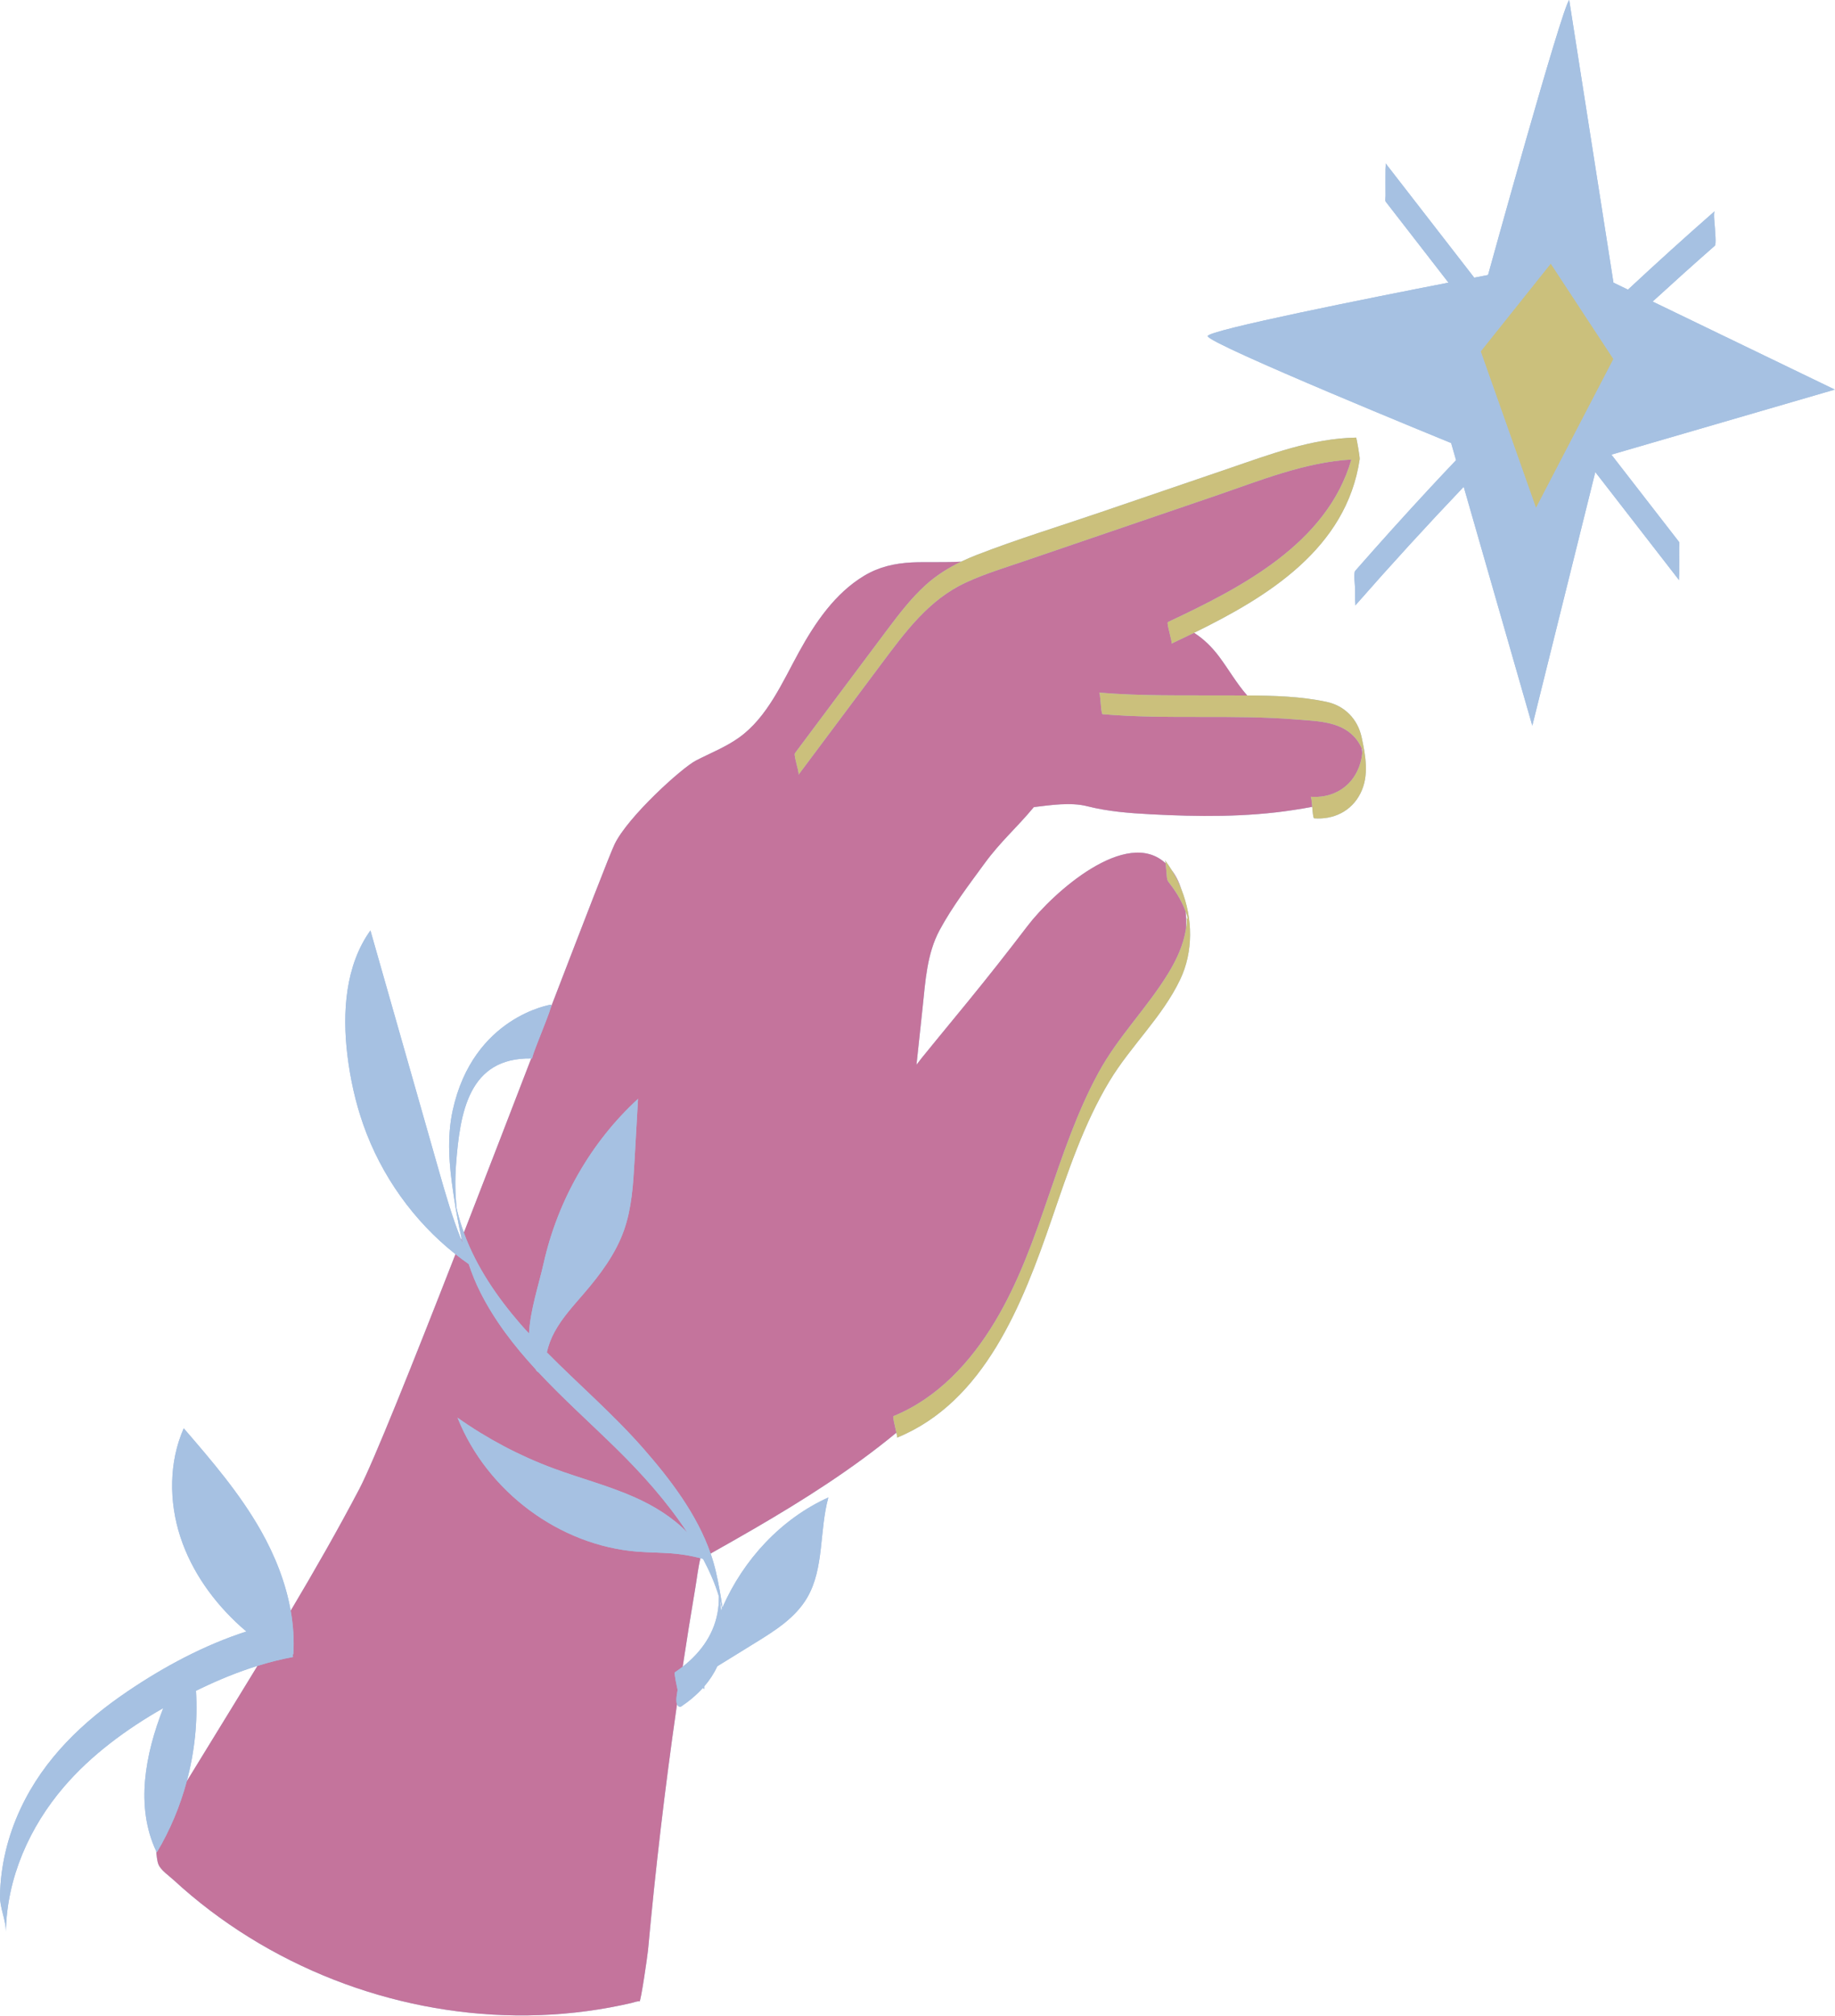 <?xml version="1.0" encoding="UTF-8"?><svg xmlns="http://www.w3.org/2000/svg" xmlns:xlink="http://www.w3.org/1999/xlink" height="500.1" preserveAspectRatio="xMidYMid meet" version="1.0" viewBox="-0.0 0.0 455.5 500.1" width="455.5" zoomAndPan="magnify"><g><g><g id="change1_2"><path d="M294.54,226.781c0.004,0.011,0.008,0.021,0.012,0.032 c-0.005,0.2-0.005,0.402-0.002,0.605C294.534,227.245,294.53,227.031,294.54,226.781z M338.008,182.958c0.976,4.581,1.888,9.458-0.288,13.823c-2.249,4.513-6.73,6.595-11.51,6.233 c-0.237-0.018-0.362-1.463-0.481-2.847c-1.59,0.315-3.162,0.55-4.615,0.777 c-11.64,1.815-23.853,1.684-35.587,1.06c-5.289-0.281-10.513-0.696-15.666-1.996 c-4.107-1.037-8.949-0.284-13.231,0.223c-4.392,5.285-8.204,8.455-12.267,14.015 c-3.865,5.29-7.973,10.665-11.104,16.466c-3.192,5.916-3.538,12.679-4.243,19.273 c-0.506,4.724-1.011,9.448-1.516,14.172c0.445-0.543,0.856-1.144,1.282-1.669 c1.267-1.56,2.538-3.116,3.811-4.67c2.539-3.099,5.088-6.19,7.624-9.292 c5.062-6.192,10.008-12.469,14.865-18.834c6.215-8.146,24.517-24.594,34.272-15.504 c-0.051-0.373-0.126-0.698-0.253-0.86c0.619,0.792,1.185,1.63,1.72,2.488 c1.067,1.417,1.872,3.06,2.446,4.853c2.825,7.142,3.008,15.414-0.345,22.398 c-4.468,9.307-12.229,16.377-17.514,25.142c-6.387,10.593-10.312,22.497-14.327,34.197 c-7.247,21.115-16.692,45.388-38.43,54.261c0.092-0.038,0.009-0.549-0.14-1.24 c-10.976,9.065-23.169,16.777-35.35,23.849c-3.408,1.979-6.835,3.922-10.268,5.853 c-0.149,0.084-0.32,0.187-0.498,0.294c0.521,1.501,0.97,3.025,1.324,4.576 c0.659,2.888,1.2,5.862,1.601,8.832c5.237-11.98,14.635-22.065,26.302-27.334 c-2.28,8.22-0.994,17.578-5.281,24.89c-2.901,4.947-7.893,8.101-12.696,11.064 c-3.199,1.974-6.398,3.948-9.597,5.922c-0.837,1.818-1.937,3.483-3.241,4.993 c-0.008,0.226-0.023,0.451-0.028,0.677l-0.311-0.3c-1.61,1.787-3.495,3.358-5.541,4.713 c-0.456-0.01-0.724-0.266-0.871-0.647c-0.033,0.23-0.071,0.46-0.104,0.69 c-2.883,20.03-5.249,40.139-7.095,60.3c-0.134,1.466-1.804,12.906-2.115,12.731 c-0.315-0.178-1.593,0.281-2.014,0.379c-1.746,0.407-3.502,0.773-5.264,1.098 c-7.703,1.421-15.533,2.072-23.356,1.985c-15.437-0.172-30.842-3.221-45.278-8.871 c-14.533-5.688-28.117-14.023-39.73-24.721c-1.145-1.055-3.153-2.406-3.75-3.831 c-0.373-0.89-0.464-2.258-0.59-3.344c-5.176-11.008-2.745-23.98,1.768-35.472 c-9.127,5.204-17.858,11.603-24.666,19.542c-8.53,9.946-14.183,22.594-14.405,36.012 c0.049-2.948-1.507-5.942-1.458-8.915c0.124-7.542,1.935-14.908,5.106-21.69 c5.813-12.431,15.513-21.614,26.53-29.078c9.104-6.168,19.063-11.502,29.537-14.879 c-0.469-0.379-0.924-0.77-1.363-1.165c-6.696-6.031-12.214-13.64-15.051-22.345 c-2.837-8.704-2.838-18.539,0.851-26.895c6.931,8.033,13.911,16.136,19.168,25.43 c3.468,6.132,6.152,12.87,7.379,19.829c5.903-9.926,11.65-19.951,17.03-30.192 c3.437-6.543,13.096-30.657,23.876-58.261c-10.333-8.175-18.397-19.417-22.859-32.066 c-1.961-5.56-3.244-11.365-3.963-17.237c-1.311-10.702-0.509-22.349,5.707-31.01 c5.655,19.835,11.31,39.67,16.965,59.505c1.651,5.791,3.329,11.627,5.56,17.193 c0.036-0.093,0.072-0.185,0.108-0.277c-0.441-1.909-0.819-3.838-1.162-5.784 c-0.169-0.829-0.471-2.659-0.596-3.587c-0.099-0.627-0.196-1.255-0.292-1.886 c-1.032-6.776-1.633-13.732-0.167-20.477c5.073-23.353,24.442-26.292,24.442-26.292 c0.089,0.002,0.05,0.268-0.076,0.711c8.326-21.627,14.691-38.134,15.829-40.498 c3.272-6.8,16.677-18.95,20.206-20.77c3.582-1.847,7.374-3.324,10.685-5.689 c7.042-5.032,10.787-13.785,14.894-21.248c4.024-7.312,8.959-14.559,16.128-18.875 c3.72-2.239,7.596-3.096,11.854-3.326c3.026-0.164,8.402,0.056,12.283-0.204 c1.251-0.601,2.53-1.153,3.835-1.66c10.076-3.907,20.465-7.075,30.683-10.563 c10.608-3.621,21.215-7.241,31.823-10.862c10.306-3.518,20.711-7.495,31.69-7.681 c0.076-0.001,0.948,4.855,0.875,5.349c-3.281,22.224-22.912,34.187-41.113,43.079 c2.344,1.5,4.379,3.459,6.184,5.862c2.367,3.149,4.385,6.729,7.012,9.69 c6.612,0.029,13.371,0.215,19.733,1.587C333.779,175.089,337.032,178.375,338.008,182.958z M63.914,413.275c-4.854,1.507-9.585,3.443-14.178,5.658c-0.362,0.174-0.724,0.356-1.086,0.534 c0.46,7.539-0.332,15.147-2.291,22.443c4.315-7.03,8.63-14.059,12.942-21.09 C60.841,418.307,62.379,415.792,63.914,413.275z M131.863,262.587 c-15.467-0.243-17.697,13.207-18.673,26.435c-0.261,3.531-0.212,7.085,0.123,10.603 c0.06,0.264,0.113,0.53,0.178,0.793c0.455,1.825,1.012,3.623,1.656,5.388 C120.739,291.447,126.539,276.411,131.863,262.587z M178.647,396.758 c0.147,1.24,0.273,2.144,0.377,2.783c0.067-0.159,0.13-0.321,0.199-0.48 c-0.022-0.115-0.047-0.23-0.074-0.341C178.988,398.062,178.824,397.409,178.647,396.758z M174.637,386.97c-0.041-0.078-0.086-0.155-0.128-0.233c-0.214-0.059-0.427-0.12-0.642-0.176 c-0.573,2.33-0.835,4.807-1.238,7.173c-1.119,6.573-2.161,13.159-3.168,19.75 c4.634-3.6,8.047-8.416,8.81-14.395c0.13-1.016,0.182-2.04,0.174-3.062 c-0.002-0.006-0.003-0.011-0.005-0.017C177.492,392.873,176.166,389.861,174.637,386.97z M294.32,226.178c0.117,1.41,0.135,2.853,0.069,4.3c0.045-0.29,0.1-0.577,0.133-0.87 c0.081-0.719,0.04-1.459,0.028-2.19c0.084,0.94,0.44,0.742,0.043-0.493 c-0.012-0.038-0.028-0.074-0.041-0.112c0.006-0.251,0.016-0.502,0.047-0.747 c-0.034,0.269-0.051,0.503-0.059,0.715C294.473,226.578,294.394,226.379,294.32,226.178z M338.032,185.664c0.061,0.412,0.098,0.838,0.121,1.27c0.032-0.295,0.043-0.591,0.056-0.886 c-0.007-0.018-0.012-0.041-0.019-0.057C338.144,185.878,338.082,185.774,338.032,185.664z M416.792,134.448c-5.599-7.22-11.198-14.439-16.798-21.659l55.459-16.14l-45.223-21.837 c5.098-4.661,10.23-9.283,15.423-13.83c0.426-0.373,0.042-3.691,0.042-4.302 c0-0.606-0.468-3.929-0.042-4.302c-7.281,6.375-14.457,12.878-21.547,19.478l-3.597-1.737L389.52,0 c-1.831,1.895-20.146,68.223-20.146,68.223s-1.262,0.241-3.432,0.659 c-7.328-9.448-14.655-18.897-21.983-28.345c0.069,0.089-0.033,1.476-0.032,1.388 c-0.013,1.117-0.013,2.234-0.013,3.35c0,1.117,0.001,2.233,0.013,3.35 c0.003,0.282-0.126,1.183,0.032,1.388c5.198,6.703,10.396,13.405,15.595,20.107 c-19.182,3.737-59.776,11.816-59.776,13.264c0,1.895,60.439,26.531,60.439,26.531l1.219,4.244 c-2.103,2.221-4.206,4.442-6.289,6.684c-6.344,6.831-12.588,13.76-18.74,20.776 c-0.466,0.532-0.042,3.568-0.042,4.302c0,1.014-0,2.028,0.012,3.042 c0.003,0.209,0.136,1.139,0.029,1.26c8.777-10.011,17.761-19.826,26.928-29.454l17.027,59.263 l15.636-62.92c6.931,8.937,13.862,17.874,20.793,26.81c-0.069-0.089,0.033-1.476,0.032-1.388 c0.013-1.117,0.013-2.234,0.013-3.35c0-1.117-0.001-2.234-0.013-3.35 C416.821,135.554,416.95,134.652,416.792,134.448z" fill="#a6c1e2"/></g></g></g><g><g id="change2_1"><path d="M293.269,220.67c-0.67-1.694-1.49-3.32-2.446-4.853 C291.89,217.233,292.695,218.877,293.269,220.67z M338.032,185.664 c-0.322-0.716-0.703-1.405-1.167-2.032c-3.462-4.681-9.607-4.692-14.782-5.121 c-16.1-1.334-32.283,0.038-48.383-1.334c-0.469-0.04-0.482-5.315-0.875-5.349 c10.202,0.869,20.437,0.658,30.662,0.703c2.012,0.009,4.055,0.003,6.112,0.012 c-2.627-2.962-4.645-6.542-7.012-9.69c-1.806-2.403-3.841-4.362-6.184-5.862 c-1.896,0.926-3.776,1.819-5.621,2.687c0.372-0.175-1.316-5.141-0.875-5.349 c18.052-8.49,39.501-19.403,45.543-40.333c-11.637,0.678-22.79,5.266-33.757,9.009 c-10.608,3.621-21.215,7.241-31.823,10.862c-5.235,1.787-10.47,3.574-15.705,5.36 c-4.841,1.652-9.783,3.145-14.441,5.308c-9.199,4.271-15.022,12.244-21.029,20.276 c-6.835,9.139-13.671,18.277-20.506,27.416c0.233-0.312-0.398-2.269-0.463-2.67 c-0.066-0.403-0.643-2.37-0.412-2.679c7.682-10.271,15.349-20.555,23.047-30.812 c2.858-3.808,5.783-7.608,9.286-10.812c2.707-2.476,5.736-4.375,8.963-5.924 c-3.881,0.259-9.257,0.04-12.283,0.204c-4.258,0.23-8.134,1.086-11.854,3.326 c-7.169,4.316-12.105,11.564-16.128,18.875c-4.107,7.463-7.851,16.216-14.894,21.248 c-3.31,2.365-7.103,3.842-10.685,5.689c-3.529,1.82-16.935,13.969-20.206,20.77 c-1.138,2.365-7.503,18.872-15.829,40.498c-0.781,2.754-5.042,12.635-4.6,12.647 c-0.092-0.002-0.178,0.002-0.269,0c-5.324,13.824-11.124,28.86-16.716,43.218 c0.035,0.095,0.063,0.193,0.098,0.289c3.09,8.321,8.168,15.705,13.935,22.374 c0.696,0.804,1.422,1.579,2.137,2.364c0.292-5.811,2.437-12.119,3.656-17.552 c3.505-15.616,11.805-30.041,23.403-40.671c-0.291,5.128-0.582,10.255-0.873,15.383 c-0.33,5.814-0.679,11.724-2.608,17.195c-2.092,5.934-5.931,11.024-9.988,15.744 c-2.593,3.016-5.327,5.965-7.243,9.481c-0.862,1.582-1.53,3.313-1.922,5.088 c7.911,8.002,16.489,15.345,23.92,23.82c6.682,7.622,13.347,16.337,16.736,26.104 c0.178-0.108,0.349-0.211,0.498-0.294c3.433-1.931,6.86-3.874,10.268-5.853 c12.181-7.072,24.374-14.785,35.35-23.849c-0.333-1.548-0.991-4.004-0.735-4.109 c10.881-4.442,19.099-13.305,25.186-23.428c11.565-19.236,15.023-42.196,25.745-61.847 c4.857-8.901,12.006-15.957,17.263-24.547c2.061-3.368,3.795-7.058,4.415-11.02 c0.066-1.447,0.048-2.889-0.069-4.3c-0.084-0.229-0.16-0.462-0.251-0.689 c-1.005-2.491-2.456-4.72-4.091-6.811c-0.414-0.53-0.357-2.017-0.463-2.67 c-0.06-0.369-0.071-1.169-0.159-1.819c-9.755-9.09-28.057,7.358-34.272,15.504 c-4.857,6.366-9.803,12.642-14.865,18.834c-2.536,3.102-5.085,6.193-7.624,9.292 c-1.273,1.554-2.544,3.11-3.811,4.67c-0.426,0.525-0.837,1.126-1.282,1.669 c0.505-4.724,1.011-9.448,1.516-14.172c0.706-6.595,1.051-13.357,4.243-19.273 c3.13-5.801,7.238-11.177,11.104-16.466c4.063-5.56,7.875-8.73,12.267-14.015 c4.282-0.507,9.123-1.26,13.231-0.223c5.152,1.301,10.376,1.715,15.666,1.996 c11.734,0.624,23.946,0.755,35.587-1.06c1.453-0.227,3.025-0.462,4.615-0.777 c-0.109-1.27-0.213-2.488-0.394-2.502c4.85,0.367,9.384-1.792,11.597-6.408 c0.647-1.35,1.056-2.824,1.221-4.323C338.131,186.501,338.093,186.076,338.032,185.664z M158.23,384.938c-19.241-1.521-37.276-14.779-44.66-33.226c7.367,5.21,15.379,9.442,23.778,12.56 c6.688,2.483,13.622,4.265,20.152,7.162c4.799,2.129,9.437,4.961,13.104,8.752 c-5.054-7.683-11.305-14.642-17.831-21.028c-6.325-6.19-13.02-12.185-19.094-18.685l-0.491-0.363 c-0.068-0.117-0.116-0.242-0.18-0.361c-5.354-5.81-10.19-12.037-13.793-19.192 c-1.149-2.282-2.083-4.606-2.868-6.966c-1.119-0.779-2.212-1.596-3.283-2.444 c-10.78,27.605-20.438,51.719-23.876,58.261c-5.381,10.242-11.127,20.266-17.03,30.192 c0.633,3.59,0.886,7.238,0.643,10.894l-0.171-0.29c0.078,0.531,0.12,0.864,0.101,0.868 c-2.981,0.56-5.921,1.306-8.818,2.205c-1.535,2.517-3.072,5.032-4.613,7.544 c-4.312,7.031-8.627,14.06-12.942,21.09c-1.663,6.19-4.157,12.156-7.449,17.656 c-0.054-0.112-0.095-0.228-0.148-0.34c0.127,1.086,0.217,2.454,0.59,3.344 c0.597,1.425,2.605,2.776,3.75,3.831c11.614,10.699,25.197,19.033,39.73,24.721 c14.436,5.65,29.841,8.7,45.278,8.871c7.823,0.087,15.653-0.563,23.356-1.985 c1.762-0.325,3.517-0.691,5.264-1.098c0.421-0.098,1.699-0.557,2.014-0.379 c0.31,0.175,1.98-11.264,2.115-12.731c1.846-20.161,4.212-40.27,7.095-60.3 c0.033-0.23,0.071-0.46,0.104-0.69c-0.434-1.121,0.177-3.335,0.127-3.637 c-0.069-0.423-0.937-4.114-0.658-4.299c0.665-0.441,1.31-0.905,1.934-1.39 c1.007-6.592,2.049-13.178,3.168-19.75c0.403-2.366,0.665-4.843,1.238-7.173 c-1.926-0.499-3.886-0.861-5.861-1.071C164.76,385.145,161.485,385.195,158.23,384.938z M114.583,307.254c-0.036,0.093-0.072,0.185-0.108,0.277c0.129,0.321,0.269,0.635,0.401,0.954 C114.775,308.076,114.678,307.665,114.583,307.254z" fill="#c4749c"/></g><g id="change3_1"><path d="M218.696,164.811c-6.835,9.139-13.671,18.277-20.506,27.416 c0.233-0.312-0.398-2.269-0.463-2.67c-0.066-0.403-0.643-2.37-0.412-2.679 c7.682-10.271,15.349-20.555,23.047-30.812c2.858-3.808,5.783-7.608,9.286-10.812 c2.707-2.476,5.736-4.375,8.963-5.924c1.251-0.601,2.53-1.153,3.835-1.66 c10.076-3.907,20.465-7.075,30.683-10.563c10.608-3.621,21.215-7.241,31.823-10.862 c10.306-3.518,20.711-7.495,31.69-7.681c0.076-0.001,0.948,4.855,0.875,5.349 c-3.281,22.224-22.912,34.187-41.113,43.079c-1.896,0.926-3.776,1.819-5.621,2.687 c0.372-0.175-1.316-5.141-0.875-5.349c18.052-8.49,39.501-19.403,45.543-40.333 c-11.637,0.678-22.79,5.266-33.757,9.009c-10.608,3.621-21.215,7.241-31.823,10.862 c-5.235,1.787-10.47,3.574-15.705,5.36c-4.841,1.652-9.783,3.145-14.441,5.308 C230.526,148.805,224.703,156.779,218.696,164.811z M329.333,174.131 c-6.362-1.372-13.121-1.559-19.733-1.587c-2.057-0.009-4.1-0.003-6.112-0.012 c-10.225-0.046-20.461,0.166-30.662-0.703c0.393,0.034,0.406,5.309,0.875,5.349 c16.1,1.372,32.283,0,48.383,1.334c5.176,0.429,11.32,0.44,14.782,5.121 c0.464,0.627,0.845,1.316,1.167,2.032c0.05,0.11,0.112,0.214,0.158,0.326 c0.007,0.017,0.012,0.04,0.019,0.057c-0.013,0.296-0.024,0.592-0.056,0.886 c-0.165,1.5-0.574,2.974-1.221,4.323c-2.213,4.616-6.747,6.775-11.597,6.408 c0.181,0.014,0.285,1.232,0.394,2.502c0.119,1.384,0.244,2.829,0.481,2.847 c4.78,0.362,9.26-1.72,11.51-6.233c2.176-4.365,1.264-9.242,0.288-13.823 C337.032,178.375,333.779,175.089,329.333,174.131z M294.54,226.781 c-0.009,0.25-0.006,0.464,0.01,0.637c-0.003-0.203-0.003-0.405,0.002-0.605 C294.548,226.802,294.543,226.791,294.54,226.781z M290.823,215.817 c-0.535-0.858-1.1-1.696-1.72-2.488c0.127,0.162,0.202,0.487,0.253,0.86 c0.088,0.65,0.098,1.45,0.159,1.819c0.107,0.653,0.049,2.14,0.463,2.67 c1.635,2.091,3.086,4.32,4.091,6.811c0.091,0.227,0.167,0.46,0.251,0.689 c0.074,0.201,0.152,0.399,0.22,0.603c0.008-0.212,0.024-0.446,0.059-0.715 c-0.031,0.245-0.041,0.495-0.047,0.747c0.012,0.038,0.029,0.074,0.041,0.112 c0.397,1.236,0.041,1.434-0.043,0.493c0.012,0.731,0.053,1.472-0.028,2.19 c-0.033,0.293-0.087,0.58-0.133,0.87c-0.62,3.962-2.355,7.652-4.415,11.02 c-5.256,8.59-12.406,15.646-17.263,24.547c-10.722,19.651-14.18,42.611-25.745,61.847 c-6.087,10.124-14.305,18.987-25.186,23.428c-0.256,0.105,0.402,2.561,0.735,4.109 c0.148,0.691,0.232,1.202,0.14,1.24c21.738-8.873,31.183-33.146,38.43-54.261 c4.016-11.7,7.94-23.604,14.327-34.197c5.285-8.765,13.046-15.836,17.514-25.142 c3.353-6.984,3.17-15.256,0.345-22.398C292.599,218.976,291.78,217.35,290.823,215.817z M384.941,65.381l-17.399,21.794l13.736,38.849l19.23-36.954L384.941,65.381z" fill="#cbc07c"/></g><g><g id="change1_1"><path d="M416.792,134.448c-5.599-7.22-11.198-14.439-16.798-21.659l55.459-16.14 l-45.223-21.837c5.098-4.661,10.23-9.283,15.423-13.83c0.426-0.373,0.042-3.691,0.042-4.302 c0-0.606-0.468-3.929-0.042-4.302c-7.281,6.375-14.457,12.878-21.547,19.478l-3.597-1.737L389.52,0 c-1.831,1.895-20.146,68.223-20.146,68.223s-1.262,0.241-3.432,0.659 c-7.328-9.448-14.655-18.897-21.983-28.345c0.069,0.089-0.033,1.476-0.032,1.388 c-0.013,1.117-0.013,2.234-0.013,3.35c0,1.117,0.001,2.233,0.013,3.35 c0.003,0.282-0.126,1.183,0.032,1.388c5.198,6.703,10.396,13.405,15.595,20.107 c-19.182,3.737-59.776,11.816-59.776,13.264c0,1.895,60.439,26.531,60.439,26.531l1.219,4.244 c-2.103,2.221-4.206,4.442-6.289,6.684c-6.344,6.831-12.588,13.76-18.74,20.776 c-0.466,0.532-0.042,3.568-0.042,4.302c0,1.014-0,2.028,0.012,3.042 c0.003,0.209,0.136,1.139,0.029,1.26c8.777-10.011,17.761-19.826,26.928-29.454l17.027,59.263 l15.636-62.92c6.931,8.937,13.862,17.874,20.793,26.81c-0.069-0.089,0.033-1.476,0.032-1.388 c0.013-1.117,0.013-2.234,0.013-3.35c0-1.117-0.001-2.234-0.013-3.35 C416.821,135.554,416.95,134.652,416.792,134.448z M381.278,126.024l-13.736-38.849l17.399-21.794 l15.568,23.689L381.278,126.024z M179.323,398.832c-0.401-2.969-0.942-5.944-1.601-8.832 c-0.354-1.551-0.803-3.075-1.324-4.576c-3.389-9.767-10.054-18.482-16.736-26.104 c-7.43-8.476-16.009-15.819-23.92-23.82c0.392-1.776,1.06-3.506,1.922-5.088 c1.916-3.517,4.65-6.465,7.243-9.481c4.057-4.719,7.896-9.81,9.988-15.744 c1.929-5.471,2.278-11.382,2.608-17.195c0.291-5.128,0.582-10.255,0.873-15.383 c-11.598,10.63-19.898,25.055-23.403,40.671c-1.219,5.433-3.365,11.741-3.656,17.552 c-0.715-0.785-1.441-1.559-2.137-2.364c-5.767-6.669-10.845-14.053-13.935-22.374 c-0.035-0.095-0.063-0.193-0.098-0.289c-0.644-1.765-1.2-3.563-1.656-5.388 c-0.066-0.263-0.118-0.529-0.178-0.793c-0.335-3.518-0.384-7.071-0.123-10.603 c0.976-13.228,3.206-26.678,18.673-26.435c0.091,0.001,0.177-0.003,0.269-0 c-0.443-0.011,3.818-9.893,4.6-12.647c0.126-0.443,0.165-0.709,0.076-0.711 c0,0-19.369,2.939-24.442,26.292c-1.465,6.745-0.864,13.702,0.167,20.477 c0.096,0.63,0.194,1.259,0.292,1.886c0.125,0.927,0.427,2.758,0.596,3.587 c0.343,1.947,0.72,3.876,1.162,5.784c0.095,0.411,0.192,0.822,0.293,1.231 c-0.132-0.319-0.273-0.633-0.401-0.954c-2.232-5.566-3.909-11.402-5.56-17.193 c-5.655-19.835-11.31-39.67-16.965-59.505c-6.216,8.661-7.017,20.307-5.707,31.01 c0.719,5.871,2.002,11.677,3.963,17.237c4.462,12.649,12.525,23.891,22.859,32.066 c1.071,0.847,2.164,1.664,3.283,2.444c0.785,2.36,1.719,4.685,2.868,6.966 c3.603,7.155,8.439,13.383,13.793,19.192c0.064,0.119,0.112,0.244,0.18,0.361l0.491,0.363 c6.074,6.501,12.769,12.496,19.094,18.685c6.526,6.386,12.776,13.345,17.831,21.028 c-3.667-3.791-8.306-6.623-13.104-8.752c-6.53-2.897-13.465-4.679-20.152-7.162 c-8.399-3.118-16.411-7.35-23.778-12.56c7.385,18.447,25.42,31.705,44.66,33.226 c3.255,0.257,6.53,0.207,9.777,0.553c1.975,0.21,3.935,0.572,5.861,1.071 c0.215,0.056,0.428,0.117,0.642,0.176c0.042,0.078,0.086,0.155,0.128,0.233 c1.528,2.891,2.854,5.903,3.804,9.04c0.002,0.006,0.003,0.011,0.005,0.017 c0.008,1.023-0.044,2.047-0.174,3.062c-0.763,5.979-4.175,10.795-8.81,14.395 c-0.624,0.485-1.269,0.949-1.934,1.39c-0.279,0.185,0.589,3.875,0.658,4.299 c0.049,0.302-0.562,2.516-0.127,3.637c0.148,0.381,0.415,0.637,0.871,0.647 c2.046-1.355,3.93-2.926,5.541-4.713l0.311,0.3c0.005-0.226,0.02-0.452,0.028-0.677 c1.304-1.51,2.404-3.175,3.241-4.993c3.199-1.974,6.398-3.948,9.597-5.922 c4.803-2.963,9.795-6.117,12.696-11.064c4.287-7.311,3.002-16.669,5.281-24.89 C193.957,376.768,184.56,386.853,179.323,398.832z M179.024,399.54 c-0.104-0.638-0.229-1.542-0.377-2.783c0.177,0.651,0.341,1.304,0.501,1.962 c0.027,0.111,0.051,0.226,0.074,0.341C179.154,399.219,179.091,399.381,179.024,399.54z M72.158,399.599 c0.633,3.59,0.886,7.238,0.643,10.894l-0.171-0.29c0.078,0.531,0.12,0.864,0.101,0.868 c-2.981,0.56-5.921,1.306-8.818,2.205c-4.854,1.507-9.585,3.443-14.178,5.658 c-0.362,0.174-0.724,0.356-1.086,0.534c0.46,7.539-0.332,15.147-2.291,22.443 c-1.663,6.19-4.157,12.156-7.449,17.656c-0.054-0.112-0.095-0.228-0.148-0.34 c-5.176-11.008-2.745-23.98,1.768-35.472c-9.127,5.204-17.858,11.603-24.666,19.542 c-8.53,9.946-14.183,22.594-14.405,36.012c0.049-2.948-1.507-5.942-1.458-8.915 c0.124-7.542,1.935-14.908,5.106-21.69c5.813-12.431,15.513-21.614,26.53-29.078 c9.104-6.168,19.063-11.502,29.537-14.879c-0.469-0.379-0.924-0.77-1.363-1.165 c-6.696-6.031-12.214-13.64-15.051-22.345c-2.837-8.704-2.838-18.539,0.851-26.895 c6.931,8.033,13.911,16.136,19.168,25.43C68.247,385.901,70.931,392.639,72.158,399.599z" fill="#a6c1e2"/></g></g></g></svg>